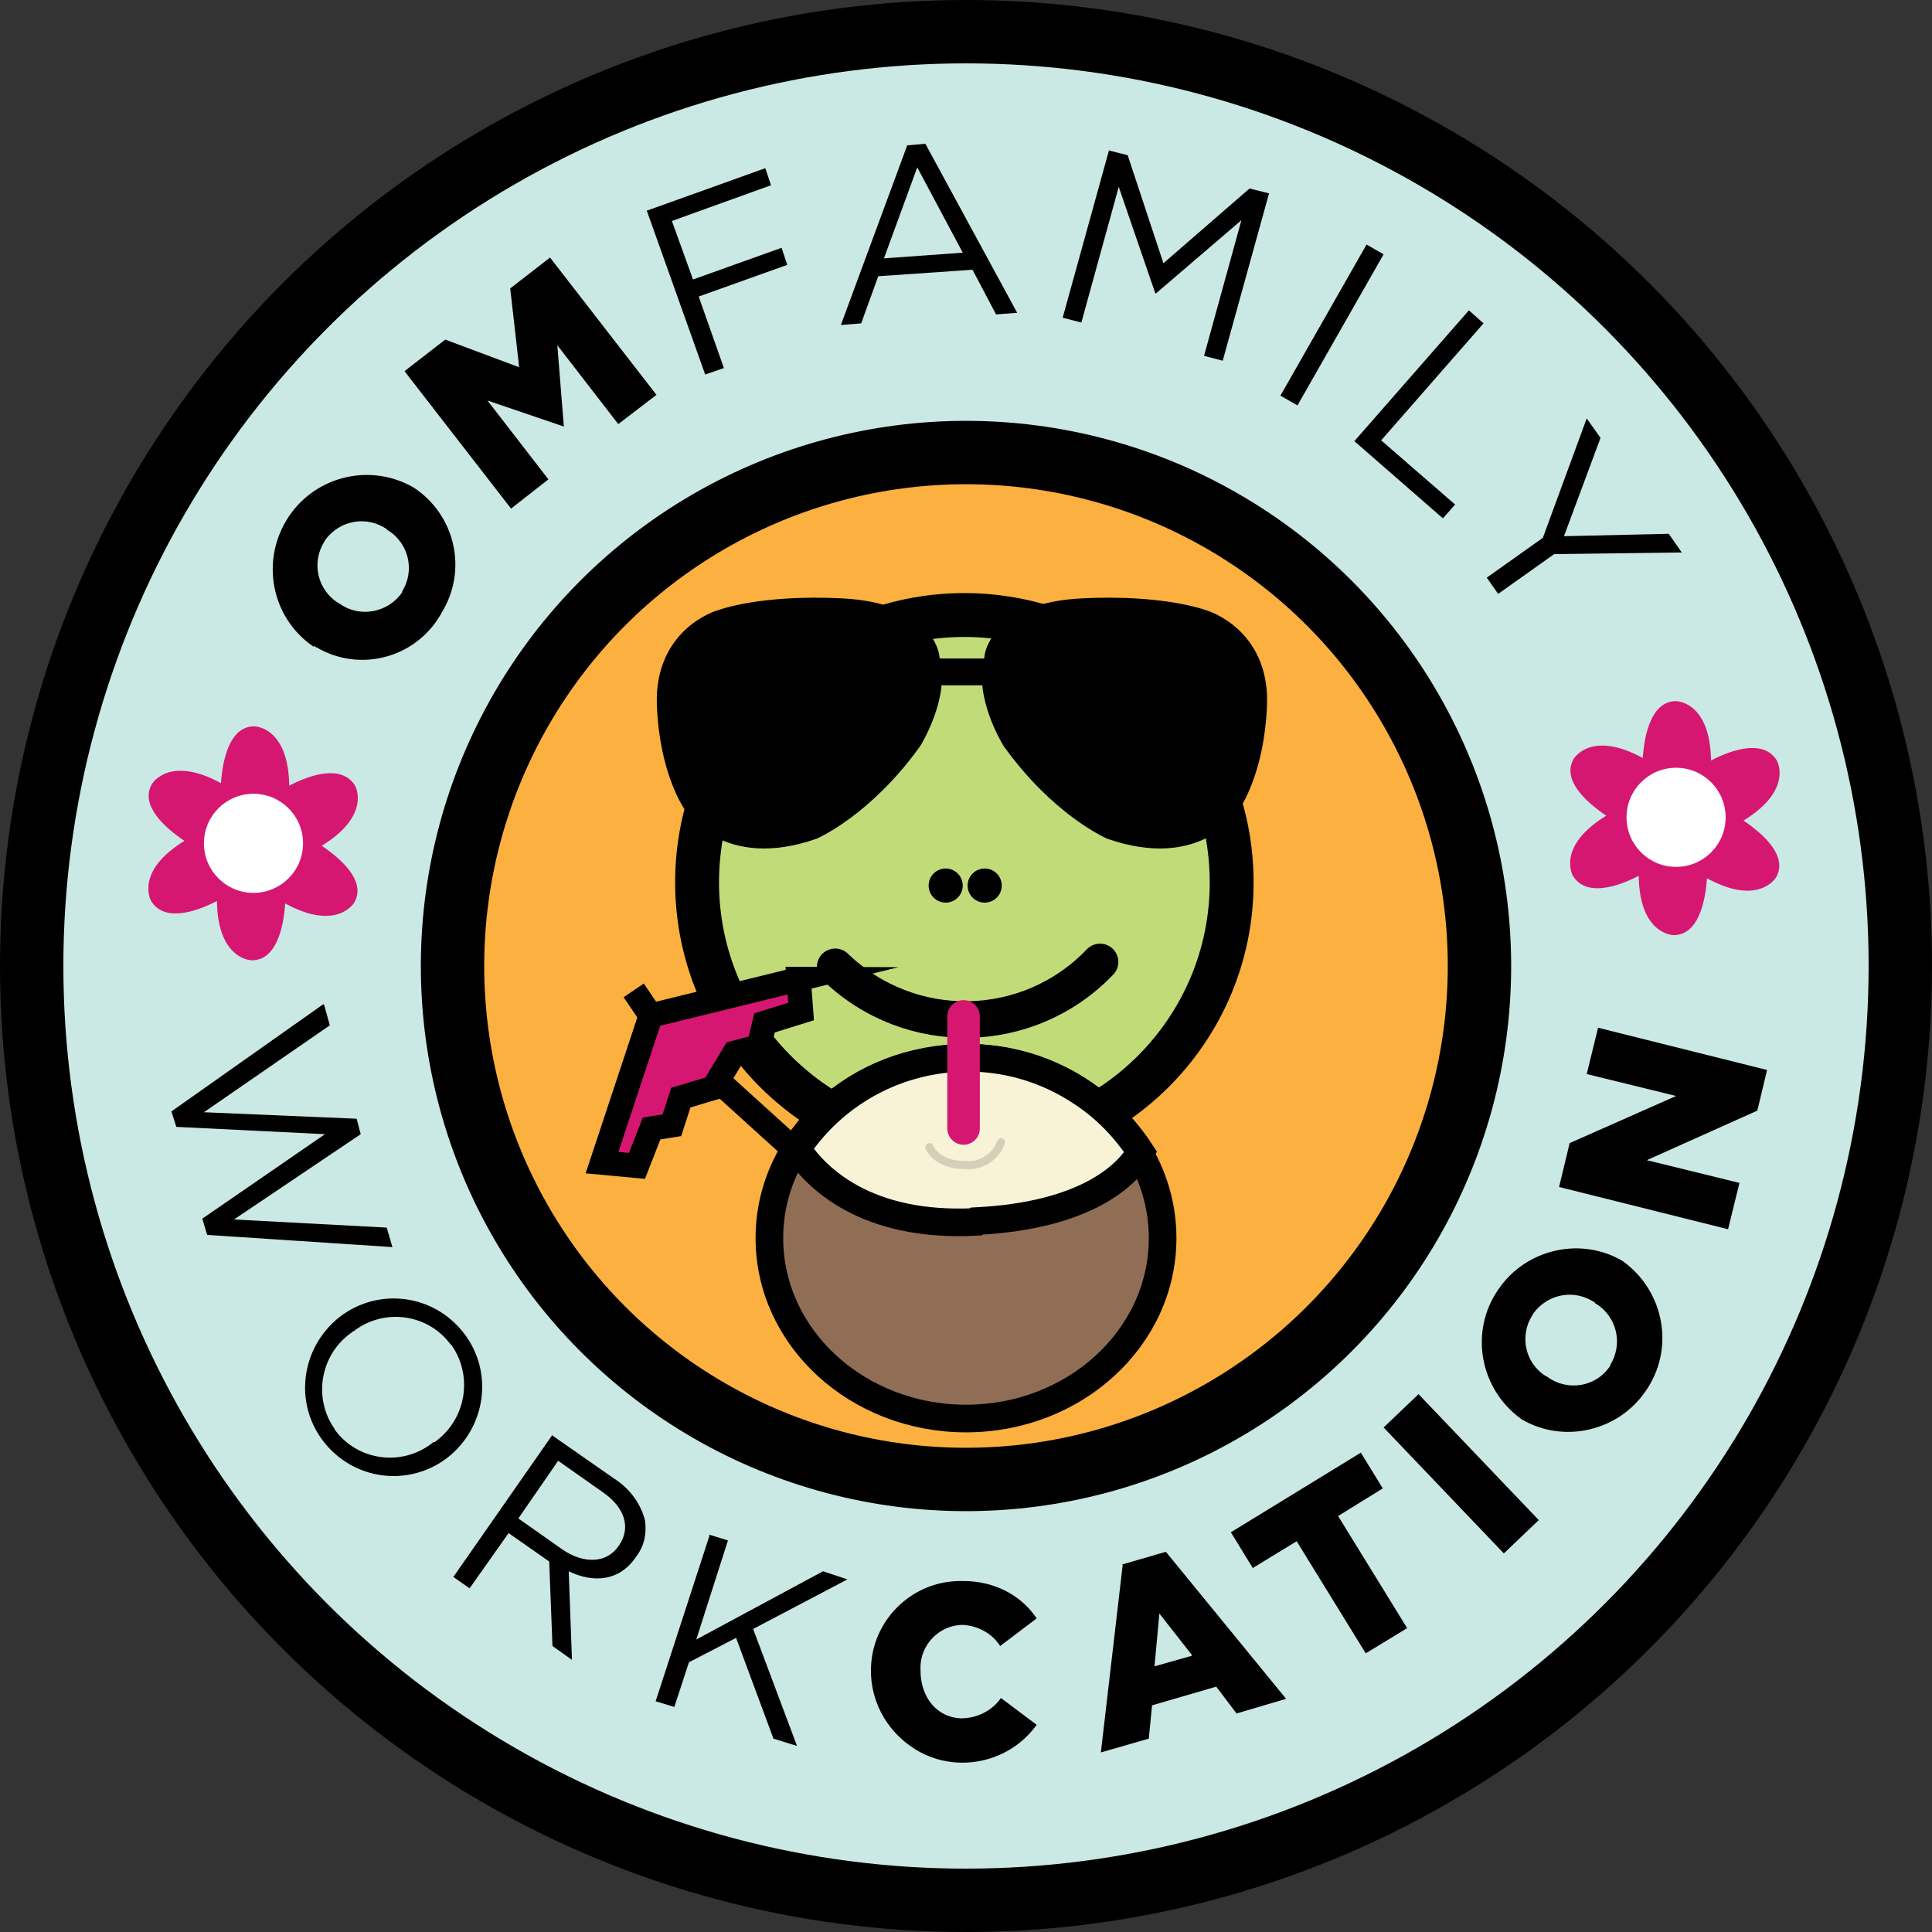 <?xml version="1.0" encoding="UTF-8"?>
<svg id="Layer_1" data-name="Layer 1" xmlns="http://www.w3.org/2000/svg" version="1.1" viewBox="0 0 237.8 237.8">
  <rect x="0" y="0" width="237.8" height="237.8" fill="#333333" stroke="none"/>
  <defs>
    <style>
      .cls-1 {
        stroke-width: 4.5px;
      }

      .cls-1, .cls-2, .cls-3, .cls-4, .cls-5, .cls-6, .cls-7, .cls-8, .cls-9, .cls-10, .cls-11, .cls-12, .cls-13 {
        stroke-miterlimit: 10;
      }

      .cls-1, .cls-2, .cls-5, .cls-6, .cls-9 {
        fill: none;
      }

      .cls-1, .cls-2, .cls-5, .cls-9 {
        stroke-linecap: round;
      }

      .cls-1, .cls-3, .cls-4, .cls-5, .cls-6, .cls-7, .cls-8, .cls-10, .cls-11, .cls-12, .cls-13 {
        stroke: #000;
      }

      .cls-2 {
        stroke: #d61772;
        stroke-width: 4px;
      }

      .cls-3 {
        fill: #f8f3d7;
      }

      .cls-3, .cls-10 {
        stroke-width: 3.4px;
      }

      .cls-4 {
        fill: #c2db79;
        stroke-width: 5.4px;
      }

      .cls-5, .cls-11 {
        stroke-width: 3.3px;
      }

      .cls-6, .cls-7, .cls-13 {
        stroke-width: 3px;
      }

      .cls-7, .cls-14 {
        fill: #d61772;
      }

      .cls-15, .cls-11 {
        fill: #000;
      }

      .cls-15, .cls-16, .cls-14 {
        stroke-width: 0px;
      }

      .cls-8 {
        fill: #cae8e4;
      }

      .cls-8, .cls-12 {
        stroke-width: 7.8px;
      }

      .cls-9 {
        stroke: #d4cfb9;
        stroke-width: 1px;
      }

      .cls-10 {
        fill: #906e55;
      }

      .cls-12 {
        fill: #fbb040;
      }

      .cls-13 {
        fill: #82c0be;
      }

      .cls-16 {
        fill: #fff;
      }
    </style>
  </defs>
  <g id="Mask_Group_1" data-name="Mask Group 1">
    <g id="_OM_Workcation_Patch.Final" data-name=" OM Workcation Patch.Final">
      <circle id="Ellipse_1" data-name="Ellipse 1" class="cls-8" cx="118.9" cy="118.9" r="115"/>
      <g id="Group_134" data-name="Group 134">
        <path id="Path_617" data-name="Path 617" class="cls-15" d="M38.6,79.6h0c-5.3-3.6-6.6-10.8-3-16.1,3.4-5,10.1-6.5,15.3-3.5h0c5.2,3.4,6.7,10.3,3.4,15.5,0,0,0,.1-.1.2-3.1,5.3-9.9,7.1-15.2,4-.1,0-.2-.1-.3-.2ZM47.7,65.2h0c-2.5-1.8-5.9-1.2-7.7,1.3,0,0,0,.1-.1.2-1.6,2.6-.8,5.9,1.7,7.5,0,0,.1,0,.2.1h0c2.5,1.8,6,1.1,7.7-1.4,0,0,0,0,0-.1,1.6-2.6.8-5.9-1.7-7.5,0,0-.1,0-.2-.1h0Z"/>
        <path id="Path_618" data-name="Path 618" class="cls-15" d="M49.9,45.6l4.9-3.8,9.1,3.4-1.1-9.7,4.9-3.8,13.1,16.9-4.7,3.6-7.5-9.7.8,10h0c0,0-9.4-3.2-9.4-3.2l7.5,9.7-4.6,3.6-13.1-16.9Z"/>
        <path id="Path_619" data-name="Path 619" class="cls-15" d="M79.7,25.9l14.5-5.2.7,2.1-12.2,4.4,2.6,7.2,10.9-3.9.7,2.1-10.9,3.9,3.1,8.8-2.3.8-7.2-20.2Z"/>
        <path id="Path_620" data-name="Path 620" class="cls-15" d="M111.6,17.9l2.3-.2,11.3,20.8-2.6.2-2.9-5.5-11.6.8-2.1,5.8-2.5.2,8.2-22.2ZM118.5,31.1l-5.6-10.5-4.1,11.2,9.7-.7Z"/>
        <path id="Path_621" data-name="Path 621" class="cls-15" d="M136.4,18.5l2.4.6,4.4,13.3,10.6-9.2,2.4.6-5.7,20.6-2.3-.6,4.6-16.7-10.5,9h-.1s-4.5-13.1-4.5-13.1l-4.6,16.7-2.3-.6,5.7-20.6Z"/>
        <path id="Path_622" data-name="Path 622" class="cls-15" d="M168.2,30.1l2.1,1.2-10.6,18.6-2.1-1.2,10.6-18.6Z"/>
        <path id="Path_623" data-name="Path 623" class="cls-15" d="M180.8,38.2l1.8,1.6-12.6,14.4,9.1,7.9-1.5,1.7-10.9-9.5,14.1-16.1Z"/>
        <path id="Path_624" data-name="Path 624" class="cls-15" d="M189.9,66.2l5.4-14.7,1.7,2.4-4.5,12.1,12.9-.3,1.6,2.3-15.7.2-6.9,4.9-1.4-2,6.9-4.9Z"/>
      </g>
      <g id="Group_135" data-name="Group 135">
        <path id="Path_625" data-name="Path 625" class="cls-15" d="M39.9,123.7l.7,2.5-15.5,10.7,18.8.8.5,1.9-15.6,10.5,18.8,1,.7,2.4-22.8-1.5-.6-2,15.1-10.4-18.3-.9-.6-1.9,18.7-13.2Z"/>
        <path id="Path_626" data-name="Path 626" class="cls-15" d="M41.8,162.1h0c4.8-3.7,11.6-2.8,15.3,2s2.7,11.6-2,15.3h0c-4.8,3.7-11.6,2.8-15.3-2-3.7-4.8-2.7-11.6,2-15.3h0ZM53.5,177.5h0c3.8-2.7,4.8-8,2.1-11.9,0,0-.1-.1-.2-.2-2.8-3.7-8.1-4.4-11.8-1.6,0,0-.2.1-.3.2h0c-3.9,2.7-4.8,8.1-2.1,11.9,0,0,0,.1.1.2,2.8,3.7,8.1,4.4,11.8,1.6,0,0,.2-.1.2-.2Z"/>
        <path id="Path_627" data-name="Path 627" class="cls-15" d="M68,176.7l7.6,5.3c1.9,1.2,3.3,3.1,3.8,5.2.2,1.6-.1,3.1-1.1,4.4h0c-2,3-5.2,3.3-8.3,1.8l.4,10.9-2.4-1.7-.4-10.4-5-3.5-4.8,6.8-2-1.4,12.2-17.5ZM69.2,190.7c2.6,1.8,5.5,1.8,7-.5h0c1.5-2.2.7-4.7-2.1-6.6l-5.4-3.8-4.9,7.1,5.4,3.8Z"/>
        <path id="Path_628" data-name="Path 628" class="cls-15" d="M87.3,188.9l2.3.7-3.9,12.2,15.6-8.4,3,1-11.6,6.1,5.4,14.4-2.9-.9-4.6-12.4-5.8,3-1.8,5.5-2.3-.7,6.6-20.3Z"/>
        <path id="Path_629" data-name="Path 629" class="cls-15" d="M107.2,205.6h0c0-6.1,5-11,11-11,.1,0,.3,0,.4,0,3.6,0,7,1.6,9,4.6l-4.5,3.4c-1-1.6-2.8-2.5-4.6-2.6-2.9,0-5.3,2.5-5.2,5.4,0,0,0,.1,0,.2h0c0,3.3,2,5.8,5,5.9,1.9,0,3.8-.9,4.9-2.5l4.4,3.3c-3.6,5-10.7,6.2-15.7,2.5-2.9-2.1-4.7-5.5-4.7-9.1h0Z"/>
        <path id="Path_630" data-name="Path 630" class="cls-15" d="M138,192.6l5.5-1.6,14.8,18.1-6.1,1.8-2.5-3.3-7.9,2.3-.4,4.1-5.9,1.7,2.7-23.2ZM146.7,203.7l-4-5.1-.6,6.5,4.6-1.3Z"/>
        <path id="Path_631" data-name="Path 631" class="cls-15" d="M159.6,189.7l-5.4,3.3-2.7-4.4,16-9.8,2.7,4.4-5.5,3.4,8.5,13.8-5.1,3.1-8.5-13.8Z"/>
        <path id="Path_632" data-name="Path 632" class="cls-15" d="M170.3,175.7l4.3-4.1,14.8,15.5-4.3,4.1-14.8-15.5Z"/>
        <path id="Path_633" data-name="Path 633" class="cls-15" d="M187.3,174.7h0c-5.2-3.7-6.5-10.9-2.8-16.1,3.4-4.9,10.1-6.4,15.2-3.4h0c5.2,3.7,6.5,10.9,2.8,16.1-3.4,4.9-10.1,6.4-15.2,3.4ZM196.4,160.4h0c-2.5-1.8-5.9-1.2-7.7,1.3,0,0,0,.1-.1.2-1.6,2.5-.9,5.9,1.7,7.5,0,0,.1,0,.2.1h0c2.5,1.8,6,1.2,7.7-1.4,0,0,0,0,0-.1,1.6-2.6.8-5.9-1.7-7.5,0,0-.1,0-.2-.1h0Z"/>
        <path id="Path_634" data-name="Path 634" class="cls-15" d="M191.9,146.1l1.3-5.4,13.1-5.8-11-2.7,1.4-5.7,20.8,5.2-1.2,5-13.6,6.1,11.4,2.8-1.4,5.7-20.8-5.2Z"/>
      </g>
      <circle id="Ellipse_2" data-name="Ellipse 2" class="cls-12" cx="118.9" cy="118.9" r="63.2"/>
      <g id="Group_139" data-name="Group 139">
        <g id="Group_137" data-name="Group 137">
          <circle id="Ellipse_3" data-name="Ellipse 3" class="cls-4" cx="118.7" cy="108.6" r="32.9"/>
          <g id="Group_136" data-name="Group 136">
            <circle id="Ellipse_5" data-name="Ellipse 5" class="cls-15" cx="116.4" cy="109" r="2.1"/>
            <circle id="Ellipse_6" data-name="Ellipse 6" class="cls-15" cx="121.2" cy="109" r="2.1"/>
          </g>
        </g>
        <g id="Group_138" data-name="Group 138">
          <path id="Path_635" data-name="Path 635" class="cls-11" d="M122.8,81s.5-5.2,10.4-5.7,14.8,1.4,14.8,1.4c0,0,6.6,1.9,6.3,10s-3.2,12.1-3.2,12.1c0,0-3.8,6.5-14.2,2.9,0,0-6.2-2.7-12-10.8,0,0-3.4-5.5-2.1-9.7Z"/>
          <path id="Path_636" data-name="Path 636" class="cls-11" d="M114,81s-.5-5.2-10.4-5.7-14.8,1.4-14.8,1.4c0,0-6.6,1.9-6.3,10s3.2,12.1,3.2,12.1c0,0,3.8,6.5,14.2,2.9,0,0,6.2-2.7,12-10.8,0,0,3.4-5.5,2.1-9.7Z"/>
          <line id="Line_11" data-name="Line 11" class="cls-5" x1="114.5" y1="82.7" x2="121" y2="82.7"/>
        </g>
      </g>
      <path id="Path_637" data-name="Path 637" class="cls-1" d="M135.4,118.4c-8.8,9.2-23.4,9.5-32.6.6,0,0,0,0,0,0"/>
      <ellipse id="Ellipse_4" data-name="Ellipse 4" class="cls-10" cx="118.9" cy="152.4" rx="24.2" ry="22.2"/>
      <g id="Group_140" data-name="Group 140">
        <path id="Path_638" data-name="Path 638" class="cls-3" d="M120.1,150.4c-13.6.7-19.7-5.5-22-9,7.8-11.6,23.5-14.7,35.1-6.9,2.9,1.9,5.3,4.4,7.2,7.3-1.6,2.7-6.5,7.8-20.2,8.5Z"/>
      </g>
      <g id="Group_142" data-name="Group 142">
        <g id="Group_141" data-name="Group 141">
          <path id="Path_639" data-name="Path 639" class="cls-7" d="M98.4,120.5l-18.3,4.5-6,18.1,4.3.4,1.8-4.6,2.5-.4,1.1-3.4,4-1.2,2.6-4.3,3-.8.7-2.9,4.5-1.4-.3-4Z"/>
          <line id="Line_12" data-name="Line 12" class="cls-6" x1="78" y1="121.9" x2="80.1" y2="125"/>
          <path id="Path_640" data-name="Path 640" class="cls-13" d="M88,133.9"/>
        </g>
        <line id="Line_13" data-name="Line 13" class="cls-6" x1="99.5" y1="143.1" x2="88.9" y2="133.5"/>
      </g>
      <line id="Line_14" data-name="Line 14" class="cls-2" x1="118.6" y1="125.1" x2="118.6" y2="138.9"/>
      <path id="Path_641" data-name="Path 641" class="cls-9" d="M114.4,141.2s.8,2.2,4.4,2.2c1.9.2,3.8-1,4.4-2.8"/>
      <g id="Group_143" data-name="Group 143">
        <path id="Path_642" data-name="Path 642" class="cls-14" d="M214.6,101c6.2-3.8,4.1-7.4,4.1-7.4-1.6-2.6-5.4-1.4-8.1,0-.1-7.3-4.3-7.3-4.3-7.3-3,0-3.9,4-4.1,7-6.4-3.5-8.5.1-8.5.1-1.5,2.6,1.5,5.3,4,7-6.2,3.8-4.1,7.4-4.1,7.4,1.6,2.6,5.4,1.4,8.1,0,.1,7.3,4.3,7.3,4.3,7.3,3,0,3.9-4,4.1-7,6.4,3.5,8.5-.1,8.5-.1,1.5-2.6-1.5-5.3-4-7ZM206.2,100.7h0s0,0,0,0h0s0,0,0,0h0s0,0,0,0Z"/>
        <circle id="Ellipse_5-2" data-name="Ellipse 5" class="cls-16" cx="206.3" cy="100.6" r="6.1"/>
      </g>
      <g id="Group_144" data-name="Group 144">
        <path id="Path_643" data-name="Path 643" class="cls-14" d="M39.6,104.1c6.2-3.8,4.1-7.4,4.1-7.4-1.6-2.6-5.4-1.4-8.1,0-.1-7.3-4.3-7.3-4.3-7.3-3,0-3.9,4-4.1,7-6.4-3.5-8.5.1-8.5.1-1.5,2.6,1.5,5.3,4,7-6.2,3.8-4.1,7.4-4.1,7.4,1.6,2.6,5.4,1.4,8.1,0,.1,7.3,4.3,7.3,4.3,7.3,3,0,3.9-4,4.1-7,6.4,3.5,8.5-.1,8.5-.1,1.5-2.6-1.5-5.3-4-7ZM31.2,103.8h0s0,0,0,0h0s0,0,0,0h0s0,0,0,0Z"/>
        <circle id="Ellipse_6-2" data-name="Ellipse 6" class="cls-16" cx="31.2" cy="103.8" r="6.1"/>
      </g>
    </g>
  </g>
</svg>